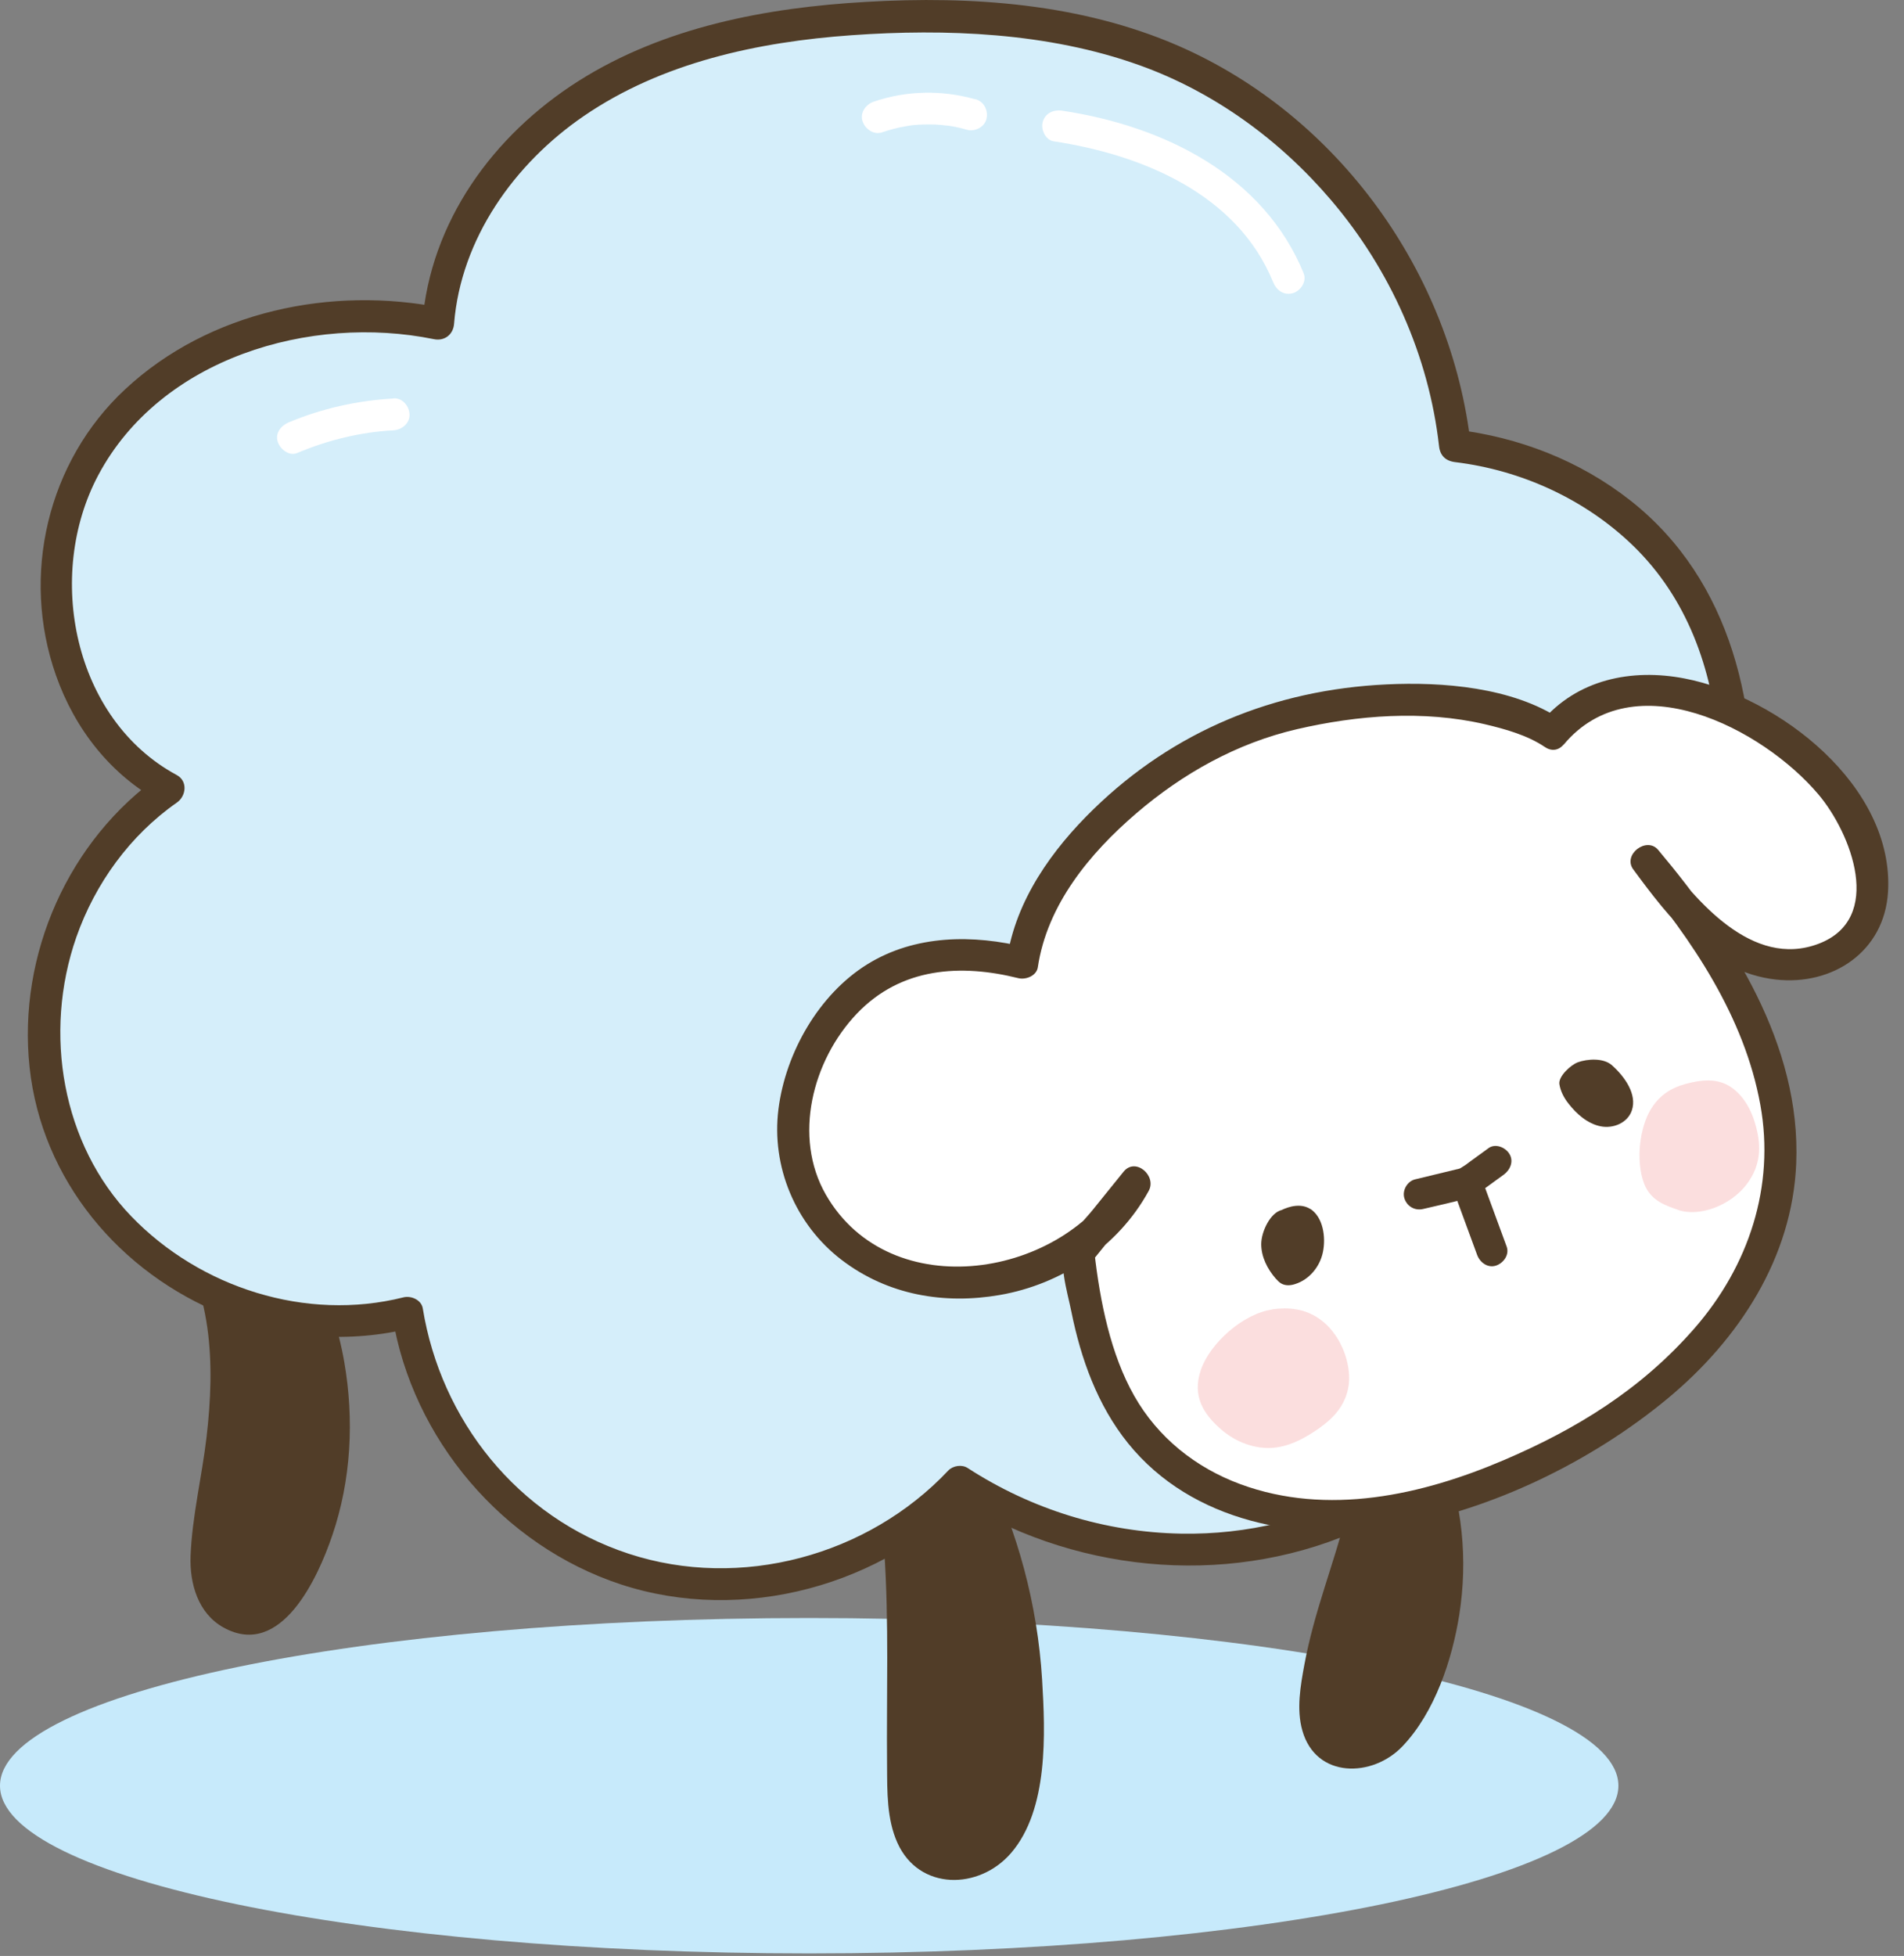 <svg width="112" height="115" viewBox="0 0 112 115" fill="none" xmlns="http://www.w3.org/2000/svg">
<rect x="0" y="0" width="112" height="115" fill="#808080" stroke="none"/>
<g clip-path="url(#clip0_59_12346)">
<path d="M47.6 114.85C73.889 114.85 95.2 110.436 95.2 104.99C95.2 99.544 73.889 95.13 47.6 95.13C21.311 95.13 0 99.544 0 104.99C0 110.436 21.311 114.85 47.6 114.85Z" fill="#C7EAFB"/>
<path d="M57.12 86.56C59.78 91.92 60.88 98.05 60.24 104C60.08 105.52 59.77 107.1 58.81 108.28C57.85 109.46 56.05 110.09 54.74 109.3C53.37 108.47 53.15 106.59 53.12 104.99C52.99 98.16 53.54 91.24 52.03 84.58L57.11 86.57L57.12 86.56Z" fill="#513D28"/>
<path d="M56.31 87.03C58.16 90.82 59.25 94.97 59.45 99.19C59.54 101.19 59.53 103.31 59.11 105.27C58.78 106.82 57.47 109.49 55.4 108.57C53.82 107.86 54.06 105.21 54.05 103.82C54.03 101.64 54.06 99.46 54.06 97.28C54.06 92.93 53.87 88.58 52.94 84.32L51.79 85.47C53.48 86.13 55.18 86.8 56.87 87.46C57.99 87.9 58.48 86.09 57.37 85.65C55.68 84.99 53.98 84.32 52.29 83.66C51.58 83.38 51 84.18 51.14 84.81C52.06 88.98 52.19 93.25 52.19 97.51C52.19 99.61 52.16 101.71 52.18 103.82C52.19 105.33 52.16 106.95 52.79 108.35C54.06 111.17 57.6 111.13 59.48 108.94C61.68 106.38 61.49 101.9 61.3 98.75C61.03 94.34 59.87 90.05 57.93 86.09C57.4 85.01 55.78 85.96 56.31 87.04V87.03Z" fill="#513D28"/>
<path d="M10.66 71.64C12.62 74.16 13.33 77.47 13.33 80.67C13.33 83.87 12.71 87.03 12.28 90.2C12.15 91.2 12.03 92.23 12.32 93.19C12.61 94.15 13.4 95.04 14.4 95.13C15.74 95.25 16.77 94 17.42 92.83C21.33 85.69 20 76.05 14.28 70.24L10.66 71.64Z" fill="#513D28"/>
<path d="M9.85 72.11C12.53 75.69 12.65 80.21 12.15 84.49C11.88 86.81 11.3 89.15 11.21 91.49C11.15 93.1 11.65 94.86 13.15 95.69C16.54 97.56 18.71 92.73 19.54 90.29C20.66 87.02 20.84 83.47 20.25 80.07C19.56 76.13 17.72 72.45 14.94 69.57C14.73 69.35 14.33 69.21 14.03 69.33L10.41 70.73C9.3 71.16 9.78 72.97 10.91 72.54L14.53 71.14L13.62 70.9C18.97 76.45 20.46 85.72 16.53 92.5C16.11 93.23 15.34 94.4 14.33 94.17C13.04 93.87 13.05 92.06 13.12 91.06C13.32 88.54 13.89 86.06 14.13 83.54C14.53 79.26 14.13 74.71 11.47 71.17C10.76 70.22 9.13 71.15 9.85 72.12V72.11Z" fill="#513D28"/>
<path d="M83.94 85.58C85.9 90.39 85.5 96.11 82.88 100.6C82.4 101.43 81.82 102.24 80.99 102.73C80.16 103.22 79.03 103.3 78.28 102.7C77.39 101.99 77.33 100.67 77.45 99.54C78.02 94.38 80.81 89.58 80.88 84.38L83.94 85.59V85.58Z" fill="#513D28"/>
<path d="M83.03 85.83C84.19 88.75 84.54 91.95 83.94 95.04C83.65 96.53 83.18 97.98 82.49 99.34C81.91 100.48 80.9 102.45 79.33 102.16C77.85 101.89 78.35 99.53 78.52 98.53C78.8 96.96 79.24 95.42 79.72 93.9C80.68 90.78 81.73 87.67 81.8 84.38L80.61 85.28C81.63 85.68 82.65 86.08 83.67 86.49C84.79 86.93 85.28 85.12 84.17 84.68C83.15 84.28 82.13 83.88 81.11 83.47C80.52 83.24 79.94 83.82 79.92 84.37C79.85 87.49 78.82 90.44 77.9 93.39C77.44 94.86 77.01 96.35 76.73 97.86C76.5 99.11 76.25 100.49 76.61 101.75C77.41 104.58 80.74 104.53 82.51 102.66C84.4 100.67 85.42 97.59 85.84 94.94C86.35 91.7 86.03 88.38 84.82 85.32C84.38 84.21 82.57 84.7 83.01 85.82L83.03 85.83Z" fill="#513D28"/>
<path d="M94.02 64.57C100.06 60.91 102.25 53.1 102.13 46.04C102.07 42.51 101.55 38.92 99.96 35.77C97.26 30.41 91.54 26.85 85.57 26.2C84.49 15.92 77.19 6.55 67.49 2.98C62.52 1.15 57.12 0.78 51.82 1C46.03 1.25 40.12 2.25 35.12 5.18C30.12 8.11 26.14 13.23 25.76 19.01C18.28 17.43 9.69 20.07 5.53 26.48C1.37 32.89 3.14 42.84 9.92 46.36C3.3 50.88 0.65 60.38 3.97 67.67C7.29 74.96 16.2 79.2 23.95 77.17C25.01 84.14 30.32 90.29 37.06 92.36C43.8 94.43 51.65 92.31 56.43 87.12C63.34 91.69 72.68 92.44 80.13 88.81C87.58 85.18 92.78 77.21 92.86 68.92L94 64.57H94.02Z" fill="#D5EEFA"/>
<path d="M94.5 65.37C100.09 61.88 102.48 55.38 102.98 49.06C103.56 41.77 101.89 34.14 95.91 29.43C92.92 27.08 89.35 25.7 85.58 25.25L86.52 26.19C85.38 16.05 78.72 6.8 69.33 2.7C63.58 0.2 57.16 -0.25 50.97 0.11C45.11 0.44 39.05 1.58 34.02 4.77C28.99 7.96 25.31 13.05 24.84 19.01L26.03 18.11C19.52 16.79 12.3 18.29 7.36 22.89C2.79 27.14 1.22 33.83 3.29 39.7C4.4 42.86 6.51 45.57 9.48 47.17V45.55C4.03 49.36 1.03 56.14 1.74 62.75C2.45 69.36 7.02 74.84 13.19 77.3C16.69 78.7 20.58 78.99 24.24 78.07L23.09 77.42C24.26 84.61 29.59 90.87 36.51 93.15C43.69 95.51 51.98 93.24 57.13 87.78L55.99 87.93C62.9 92.42 71.95 93.37 79.56 90.11C86.73 87.04 92.16 80.17 93.49 72.48C93.74 71.02 93.69 69.57 94.06 68.14C94.35 67.03 94.64 65.92 94.93 64.82C95.24 63.65 93.43 63.15 93.12 64.32C92.7 65.93 92.03 67.62 91.94 69.29C91.74 73.05 90.66 76.61 88.67 79.82C84.54 86.46 77.27 90.31 69.48 90.17C65.01 90.09 60.67 88.74 56.92 86.31C56.58 86.09 56.06 86.17 55.78 86.46C51.06 91.47 43.56 93.51 36.98 91.35C30.4 89.19 25.93 83.46 24.87 76.93C24.79 76.42 24.17 76.16 23.72 76.28C18.01 77.71 11.78 75.72 7.72 71.51C3.66 67.3 2.52 60.75 4.49 55.1C5.6 51.94 7.65 49.11 10.4 47.19C10.95 46.81 11.06 45.93 10.4 45.57C4.31 42.29 2.64 33.81 5.79 27.92C9.46 21.05 18.25 18.46 25.52 19.94C26.15 20.07 26.66 19.67 26.71 19.04C27.11 14.03 30.26 9.62 34.33 6.83C38.94 3.67 44.6 2.46 50.1 2.07C55.6 1.68 61.64 1.9 67.04 3.84C71.42 5.41 75.3 8.24 78.31 11.78C81.77 15.84 84.05 20.92 84.65 26.23C84.71 26.78 85.03 27.1 85.59 27.17C89.48 27.64 93.24 29.35 96.06 32.08C99.24 35.16 100.71 39.29 101.08 43.64C101.7 50.85 100.18 59.66 93.55 63.79C92.53 64.43 93.47 66.05 94.5 65.41V65.37Z" fill="#513D28"/>
<path d="M91.33 43.11C95.99 37.31 106.53 42.54 109.35 48.69C110.25 50.66 110.57 53.13 109.3 54.89C107.8 56.97 104.6 57.16 102.31 56.01C100.01 54.85 98.41 52.71 96.89 50.64C101.53 56.13 105.66 62.97 104.58 70.08C103.44 77.62 96.75 83.12 89.81 86.28C86.13 87.96 82.16 89.2 78.12 89.15C74.08 89.1 69.93 87.59 67.29 84.52C64.75 81.56 63.88 77.54 63.45 73.66C64.56 72.29 65.66 70.93 66.77 69.56C64.04 74.76 56.87 76.94 51.62 74.31C47.75 72.37 45.25 67.9 47.5 62.48C49.75 57.06 54.47 55.14 60.15 56.62C61.03 49.97 69.44 43.77 74.67 42.33C85.67 39.3 91.34 43.12 91.34 43.12L91.33 43.11Z" fill="white"/>
<path d="M91.99 43.77C96.08 38.89 103.67 42.82 106.96 46.7C108.89 48.98 110.86 54.02 106.97 55.49C103.08 56.96 99.75 52.96 97.69 50.16L96.22 51.3C99.54 55.25 102.62 59.8 103.55 64.96C104.42 69.76 102.86 74.44 99.69 78.08C96.52 81.72 92.68 84.04 88.5 85.83C83.65 87.91 78.08 89.15 72.96 87.26C70.33 86.29 68.11 84.52 66.72 82.07C65.33 79.62 64.71 76.54 64.38 73.65L64.11 74.31C65.22 72.94 66.32 71.58 67.43 70.21L65.96 69.07C62.63 75.16 52.37 76.83 48.58 70.24C46.63 66.84 47.79 62.34 50.4 59.6C53.01 56.86 56.53 56.67 59.9 57.51C60.35 57.62 60.98 57.37 61.05 56.86C61.6 53.19 64.1 50.17 66.84 47.82C69.58 45.47 72.76 43.69 76.3 42.87C79.84 42.05 83.72 41.74 87.34 42.58C88.53 42.86 89.83 43.22 90.86 43.91C91.89 44.6 92.81 42.96 91.81 42.29C88.96 40.4 84.84 40.08 81.55 40.24C74.97 40.55 69.06 42.97 64.33 47.57C61.89 49.94 59.75 52.93 59.24 56.36L60.39 55.71C57.25 54.93 53.83 54.95 51.01 56.7C48.19 58.45 46.21 61.87 45.79 65.22C45.37 68.57 46.77 71.98 49.5 74.07C52.23 76.16 55.56 76.7 58.8 76.14C62.45 75.51 65.78 73.29 67.57 70.02C68.06 69.13 66.8 68.03 66.1 68.88C65.5 69.63 64.89 70.37 64.29 71.12C63.81 71.72 63.16 72.32 62.78 72.98C62.17 74.05 62.79 75.95 63.02 77.11C63.58 79.89 64.56 82.63 66.36 84.86C70.12 89.51 76.51 90.69 82.14 89.73C87.77 88.77 93.62 85.93 98.09 82.23C102.28 78.76 105.43 73.96 105.66 68.41C105.95 61.42 101.85 55.11 97.54 49.97C96.86 49.16 95.44 50.25 96.07 51.11C98.19 53.99 100.64 57.16 104.45 57.59C107.8 57.97 110.85 55.95 111.06 52.44C111.43 46.21 104.64 40.96 99.09 39.89C95.98 39.29 92.77 39.94 90.66 42.45C89.89 43.37 91.21 44.7 91.98 43.77H91.99Z" fill="#513D28"/>
<path d="M92.8 62.46C93.39 62.25 94.32 62.19 94.82 62.63C95.58 63.31 96.31 64.34 95.99 65.29C95.74 66.02 94.9 66.37 94.15 66.22C93.4 66.07 92.75 65.51 92.26 64.88C92 64.55 91.8 64.17 91.73 63.75C91.65 63.29 92.41 62.6 92.81 62.46H92.8Z" fill="#513D28"/>
<path d="M77.07 71.07C77.83 71.56 78 72.73 77.82 73.61C77.64 74.49 77.01 75.23 76.2 75.49C75.94 75.58 75.64 75.61 75.38 75.47C75.25 75.4 75.14 75.28 75.04 75.17C74.55 74.61 74.19 73.89 74.19 73.15C74.19 72.41 74.73 71.29 75.4 71.14C75.4 71.14 76.36 70.62 77.07 71.08V71.07Z" fill="#513D28"/>
<path d="M87.54 67.52L86.52 68.26C86.36 68.38 86.21 68.5 86.04 68.6C86.02 68.62 85.8 68.74 85.89 68.7C85.95 68.68 85.93 68.68 85.84 68.71C85.79 68.73 85.73 68.74 85.68 68.75C84.87 68.95 84.05 69.14 83.24 69.34C82.78 69.45 82.47 69.99 82.61 70.45C82.76 70.93 83.23 71.2 83.72 71.08C84.56 70.88 85.41 70.7 86.24 70.47C86.67 70.35 87 70.12 87.36 69.86L88.46 69.06C88.84 68.78 89.06 68.27 88.78 67.83C88.54 67.45 87.96 67.21 87.55 67.51L87.54 67.52Z" fill="#513D28"/>
<path d="M85.56 70.16C86 71.37 86.45 72.58 86.89 73.78C87.05 74.22 87.51 74.57 88 74.41C88.43 74.27 88.8 73.78 88.63 73.3C88.19 72.09 87.74 70.88 87.3 69.68C87.14 69.24 86.68 68.89 86.19 69.05C85.76 69.19 85.39 69.68 85.56 70.16Z" fill="#513D28"/>
<g opacity="0.51">
<path d="M74.85 76.98C75.75 76.86 76.8 76.9 77.76 77.65C78.99 78.61 79.56 80.42 79.3 81.65C79.04 82.88 78.17 83.61 77.26 84.2C76.53 84.67 75.74 85.07 74.8 85.13C73.85 85.18 72.73 84.84 71.78 84C70.84 83.16 70.1 82.12 70.64 80.54C71.18 78.96 73.15 77.22 74.85 76.99V76.98Z" fill="#F8BEBF"/>
</g>
<g opacity="0.51">
<path d="M98.7 71.13C98.03 70.89 97.09 70.62 96.7 69.56C96.2 68.19 96.47 66.27 97.1 65.23C97.73 64.19 98.61 63.84 99.47 63.65C100.15 63.5 100.85 63.43 101.53 63.75C102.21 64.07 102.87 64.83 103.22 65.98C103.57 67.13 103.7 68.39 102.73 69.65C101.8 70.87 99.96 71.58 98.69 71.13H98.7Z" fill="#F8BEBF"/>
</g>
<path d="M76.7 16.1C74.33 10.27 68.41 7.4 62.49 6.51C61.99 6.43 61.49 6.64 61.34 7.16C61.21 7.6 61.49 8.24 61.99 8.31C67.16 9.09 72.78 11.4 74.89 16.59C75.08 17.06 75.51 17.38 76.04 17.24C76.49 17.12 76.88 16.56 76.69 16.09L76.7 16.1Z" fill="white"/>
<path d="M57.37 5.84C55.42 5.28 53.31 5.32 51.39 5.98C50.93 6.14 50.57 6.63 50.74 7.13C50.89 7.59 51.4 7.95 51.89 7.78C52.33 7.63 52.78 7.51 53.24 7.43C53.34 7.41 53.44 7.4 53.53 7.38C53.37 7.4 53.65 7.37 53.68 7.36C53.91 7.34 54.14 7.32 54.37 7.32C54.8 7.31 55.23 7.32 55.66 7.38C55.78 7.39 55.79 7.4 55.71 7.38C55.76 7.38 55.81 7.4 55.86 7.4C55.97 7.42 56.09 7.44 56.2 7.46C56.43 7.51 56.65 7.56 56.88 7.63C57.35 7.76 57.92 7.47 58.03 6.98C58.14 6.49 57.88 5.97 57.38 5.83L57.37 5.84Z" fill="white"/>
<path d="M23.15 23.43C21.03 23.55 18.95 24.01 16.99 24.83C16.54 25.02 16.17 25.46 16.34 25.98C16.48 26.41 17.01 26.84 17.49 26.63C19.32 25.86 21.25 25.4 23.15 25.3C23.64 25.27 24.11 24.89 24.09 24.36C24.07 23.88 23.68 23.39 23.15 23.42V23.43Z" fill="white"/>
</g>
<defs>
<clipPath id="clip0_59_12346">
<rect width="111.08" height="114.85" fill="white"/>
</clipPath>
</defs>
</svg>
